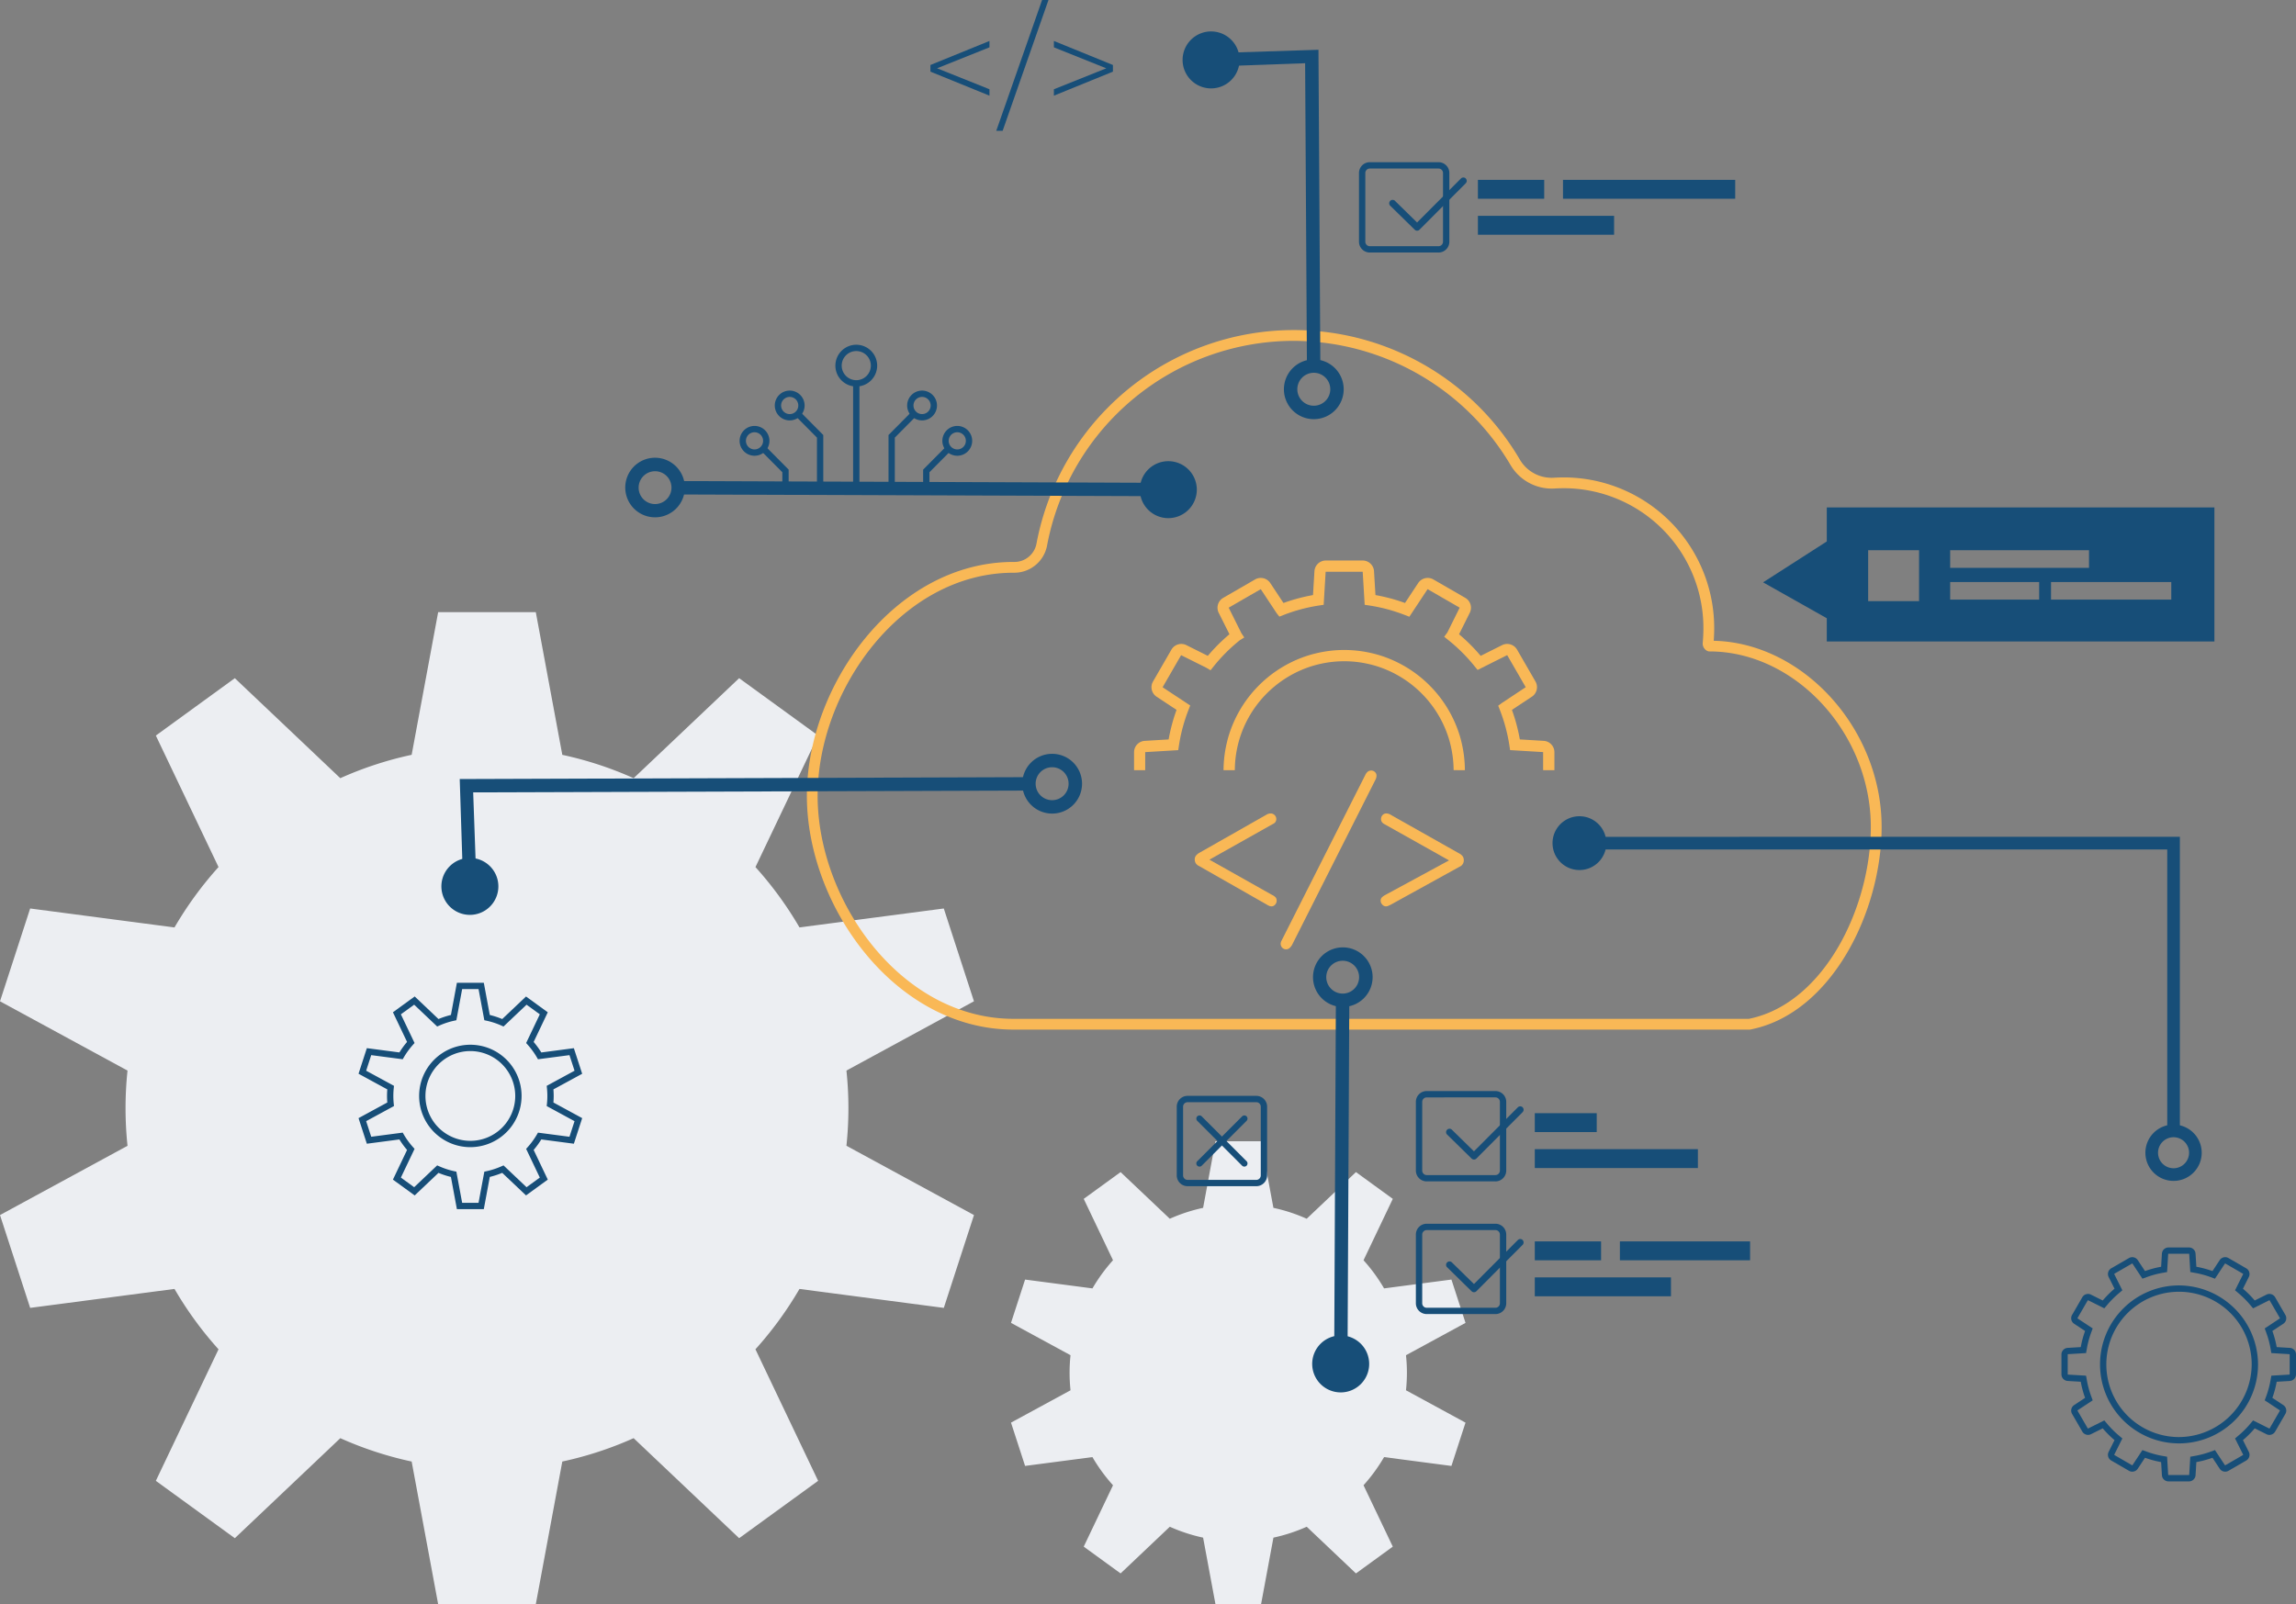<svg xmlns="http://www.w3.org/2000/svg" xmlns:xlink="http://www.w3.org/1999/xlink" width="402.918" height="281.6" viewBox="0 0 402.918 281.6">
  <rect x="0" y="0" width="402.918" height="281.6" fill="#808080" stroke="none"/>
  <defs>
    <clipPath id="clip-path">
      <rect id="Rechteck_157629" data-name="Rechteck 157629" width="170.917" height="174.146" fill="#eceef2"/>
    </clipPath>
    <clipPath id="clip-path-2">
      <rect id="Rechteck_157629-2" data-name="Rechteck 157629" width="79.76" height="81.267" fill="#eceef2"/>
    </clipPath>
    <clipPath id="clip-path-3">
      <rect id="Rechteck_157792" data-name="Rechteck 157792" width="340" height="260.025" fill="none"/>
    </clipPath>
  </defs>
  <g id="Service_Partner_advantages" data-name="Service Partner advantages" transform="translate(-165.082 -1269.155)">
    <g id="Gruppe_77005" data-name="Gruppe 77005" transform="translate(165.082 1376.607)">
      <g id="Gruppe_77004" data-name="Gruppe 77004" clip-path="url(#clip-path)">
        <path id="Pfad_14124" data-name="Pfad 14124" d="M165.623,52.019,140.3,55.343a63.7,63.7,0,0,0-7.727-10.593l11-23.086L129.708,11.594,111.194,29.15a62.81,62.81,0,0,0-12.517-4.1L94.025,0H76.892L72.24,25.046a62.734,62.734,0,0,0-12.52,4.1L41.208,11.594,27.348,21.665l11,23.083a63.712,63.712,0,0,0-7.729,10.6L5.294,52.019,0,68.313,22.378,80.475a62.938,62.938,0,0,0,0,13.2L0,105.833l5.294,16.294L30.622,118.8A63.64,63.64,0,0,0,38.348,129.4l-11,23.086,13.861,10.07L59.723,145a62.862,62.862,0,0,0,12.517,4.1l4.652,25.05H94.025l4.653-25.053a62.834,62.834,0,0,0,12.514-4.1l18.517,17.558,13.861-10.07-11-23.09a63.662,63.662,0,0,0,7.726-10.59l25.33,3.325,5.295-16.294L148.538,93.671a62.874,62.874,0,0,0,0-13.2l22.379-12.162Z" fill="#eceef2">
          <animateTransform
            attributeName="transform"
            type="rotate"
            to="0 85.461 87.075"
            from="360 85.461 87.075"
            dur="10s"
            repeatCount="indefinite" />
        </path>
      </g>
    </g>
    <g id="Gruppe_77006" data-name="Gruppe 77006" transform="translate(342.5 1469.488)">
      <g id="Gruppe_77004-2" data-name="Gruppe 77004" clip-path="url(#clip-path-2)">
        <path id="Pfad_14124-2" data-name="Pfad 14124" d="M77.289,24.275,65.47,25.826a29.728,29.728,0,0,0-3.606-4.943L67,10.11l-6.468-4.7L51.889,13.6a29.311,29.311,0,0,0-5.841-1.914L43.877,0h-8L33.711,11.688A29.275,29.275,0,0,0,27.869,13.6L19.23,5.411l-6.468,4.7L17.9,20.882a29.731,29.731,0,0,0-3.607,4.945L2.471,24.275,0,31.879l10.443,5.675a29.37,29.37,0,0,0,0,6.158L0,49.388l2.471,7.6L14.29,55.44A29.7,29.7,0,0,0,17.9,60.383L12.762,71.157l6.468,4.7,8.64-8.192a29.335,29.335,0,0,0,5.841,1.913l2.171,11.69h8l2.171-11.691a29.322,29.322,0,0,0,5.84-1.913l8.641,8.194L67,71.157,61.863,60.382a29.709,29.709,0,0,0,3.605-4.942l11.82,1.551,2.471-7.6L69.316,43.712a29.34,29.34,0,0,0,0-6.158L79.76,31.879Z" fill="#eceef2">
          <animateTransform
            attributeName="transform"
            type="rotate"
            from="0 39.88 40.634"
            to="360 39.88 40.634"
            dur="10s"
            repeatCount="indefinite" />
        </path>
      </g>
    </g>
    <g id="Gruppe_77056" data-name="Gruppe 77056" transform="translate(228 1269.155)">
      <g id="Gruppe_77055" data-name="Gruppe 77055" clip-path="url(#clip-path-3)">
        <path id="Pfad_14579" data-name="Pfad 14579" d="M143.411,189.285H131.354a1.9,1.9,0,0,1-1.9-1.9V175.33a1.9,1.9,0,0,1,1.9-1.9h12.058a1.9,1.9,0,0,1,1.9,1.9v12.058a1.9,1.9,0,0,1-1.9,1.9m-12.058-14.743a.788.788,0,0,0-.788.788v12.059a.788.788,0,0,0,.788.788h12.058a.789.789,0,0,0,.788-.789V175.33a.788.788,0,0,0-.788-.788Z" transform="translate(14.132 18.932)" fill="#174e78"/>
        <path id="Pfad_14580" data-name="Pfad 14580" d="M133.109,185.511a.555.555,0,0,1-.393-.947l7.871-7.871a.554.554,0,0,1,.784.784l-7.869,7.872a.557.557,0,0,1-.393.162" transform="translate(14.47 19.27)" fill="#174e78"/>
        <path id="Pfad_14581" data-name="Pfad 14581" d="M140.979,185.511a.557.557,0,0,1-.393-.162l-7.869-7.872a.554.554,0,0,1,.784-.784l7.871,7.871a.555.555,0,0,1-.393.947" transform="translate(14.47 19.27)" fill="#174e78"/>
        <path id="Pfad_14582" data-name="Pfad 14582" d="M100.841,7.6l-9.188,3.68,9.188,3.68v1.121L90.483,11.868V10.7l10.358-4.217Z" transform="translate(9.877 0.708)" fill="#174e78"/>
        <path id="Pfad_14583" data-name="Pfad 14583" d="M108.941,0h1.121L102.02,22.958H100.9Z" transform="translate(11.014 0)" fill="#174e78"/>
        <path id="Pfad_14584" data-name="Pfad 14584" d="M120.375,10.7v1.169l-10.358,4.217V14.963l9.189-3.679L110.017,7.6V6.481Z" transform="translate(12.01 0.708)" fill="#174e78"/>
        <path id="Pfad_14585" data-name="Pfad 14585" d="M222.223,93.456l11.178,6.3v4.076h68.025V80.307H233.4v5.974Zm32.829-5.638h24.369v3.091H255.052Zm-5.457,8.935h-8.935V87.818h8.935Zm21.075-.267H255.052V93.4H270.67Zm23.186,0H272.751V93.4h21.105Z" transform="translate(24.258 8.766)" fill="#174e78"/>
        <path id="Pfad_14586" data-name="Pfad 14586" d="M181.243,188.524H169.187a1.9,1.9,0,0,1-1.9-1.9V174.569a1.9,1.9,0,0,1,1.9-1.9h12.058a1.9,1.9,0,0,1,1.9,1.9v12.058a1.9,1.9,0,0,1-1.9,1.9m-12.057-14.743a.788.788,0,0,0-.788.788v12.059a.788.788,0,0,0,.788.788h12.057a.79.79,0,0,0,.789-.789V174.569a.788.788,0,0,0-.787-.788Z" transform="translate(18.262 18.849)" fill="#174e78"/>
        <rect id="Rechteck_157783" data-name="Rechteck 157783" width="10.869" height="3.316" transform="translate(206.418 195.403)" fill="#174e78"/>
        <rect id="Rechteck_157784" data-name="Rechteck 157784" width="28.621" height="3.316" transform="translate(206.418 201.719)" fill="#174e78"/>
        <path id="Pfad_14587" data-name="Pfad 14587" d="M185.5,175.262a.6.6,0,0,0-.845,0l-7.7,7.726-3.834-3.757a.6.6,0,1,0-.836.854l4.257,4.172a.685.685,0,0,0,.054.044c.013.009.024.021.038.029a.508.508,0,0,0,.069.037.333.333,0,0,0,.034.018.664.664,0,0,0,.08.024.3.3,0,0,0,.03.008.56.56,0,0,0,.113.011.574.574,0,0,0,.115-.011l.028-.008a.811.811,0,0,0,.084-.026c.01,0,.02-.011.03-.017a.529.529,0,0,0,.074-.039c.013-.009.024-.021.037-.03s.038-.029.055-.045l0,0,8.11-8.143a.6.6,0,0,0,0-.845" transform="translate(18.788 19.113)" fill="#174e78"/>
        <path id="Pfad_14588" data-name="Pfad 14588" d="M236.449,175.03H107.2c-20.757,0-36.267-21.671-36.267-41.047S86.439,92.938,107.2,92.938a3.943,3.943,0,0,0,4.031-3.227,45.953,45.953,0,0,1,84.81-14.757,6.457,6.457,0,0,0,6,3.2q.927-.053,1.872-.053a26.422,26.422,0,0,1,26.245,26.537c0,.65-.03,1.388-.081,2.138,15.689.352,29.462,15.466,29.462,32.669,0,14.744-8.676,32.509-22.69,35.5Zm-80.032-120.9a44.059,44.059,0,0,0-43.332,35.93,5.854,5.854,0,0,1-5.876,4.772c-19.687,0-34.388,20.671-34.388,39.153s14.7,39.154,34.375,39.154H236.249l.2-.042c13.09-2.794,21.193-19.641,21.193-33.65,0-16.408-13.235-30.8-28.321-30.8l-.2-.017a1.435,1.435,0,0,1-.966-1.559c.07-.85.109-1.7.109-2.43a24.527,24.527,0,0,0-24.353-24.644q-.89,0-1.762.05a8.389,8.389,0,0,1-7.735-4.128,44.307,44.307,0,0,0-37.99-21.787" transform="translate(7.743 5.702)" fill="#f9b856"/>
        <path id="Pfad_14589" data-name="Pfad 14589" d="M21.984,195.267H17.261l-1.048-5.651a14.533,14.533,0,0,1-2.182-.715l-4.176,3.96-3.82-2.775,2.481-5.208a14.636,14.636,0,0,1-1.345-1.843l-5.712.751L0,179.294l5.047-2.744c-.031-.387-.047-.773-.047-1.15s.016-.762.047-1.15L0,171.5l1.459-4.491,5.711.751a14.816,14.816,0,0,1,1.347-1.843l-2.481-5.206,3.82-2.776L14.03,161.9a14.629,14.629,0,0,1,2.183-.715l1.048-5.65h4.723l1.049,5.651a14.406,14.406,0,0,1,2.182.715l4.176-3.96,3.819,2.776-2.48,5.206a14.737,14.737,0,0,1,1.345,1.843l5.712-.751,1.459,4.491L34.2,174.249c.031.387.047.773.047,1.15s-.016.763-.047,1.15l5.047,2.744-1.459,4.491-5.713-.751a14.647,14.647,0,0,1-1.344,1.842l2.48,5.209-3.819,2.775-4.176-3.96a14.611,14.611,0,0,1-2.182.714Zm-3.8-1.109h2.877l1.016-5.468.362-.077a13.491,13.491,0,0,0,2.665-.873l.339-.152,4.041,3.832,2.328-1.691-2.4-5.039.247-.275a13.6,13.6,0,0,0,1.646-2.257l.186-.318,5.527.725.888-2.737-4.883-2.653.038-.368a13.346,13.346,0,0,0,0-2.813l-.038-.368,4.883-2.653-.888-2.737-5.528.725-.185-.319a13.628,13.628,0,0,0-1.646-2.257l-.247-.275,2.4-5.038-2.328-1.691-4.041,3.831-.339-.151a13.375,13.375,0,0,0-2.665-.874l-.362-.077-1.016-5.467H18.184l-1.015,5.466-.362.078a13.362,13.362,0,0,0-2.666.874l-.339.151-4.04-3.831L7.432,161.07l2.4,5.038-.247.275a13.58,13.58,0,0,0-1.647,2.258l-.186.318-5.526-.725-.888,2.737,4.883,2.653-.038.368a13.346,13.346,0,0,0,0,2.813l.038.368-4.883,2.653.888,2.737,5.528-.725.185.319a13.507,13.507,0,0,0,1.646,2.256l.247.275-2.4,5.039,2.329,1.691,4.041-3.831.339.151a13.3,13.3,0,0,0,2.665.873l.362.078Zm1.439-9.769a8.989,8.989,0,1,1,8.989-8.989,9,9,0,0,1-8.989,8.989m0-16.868A7.879,7.879,0,1,0,27.5,175.4a7.888,7.888,0,0,0-7.879-7.879" transform="translate(0 16.978)" fill="#174e78"/>
        <rect id="Rechteck_157785" data-name="Rechteck 157785" width="11.632" height="3.316" transform="translate(196.436 31.571)" fill="#174e78"/>
        <rect id="Rechteck_157786" data-name="Rechteck 157786" width="30.219" height="3.316" transform="translate(211.369 31.571)" fill="#174e78"/>
        <rect id="Rechteck_157787" data-name="Rechteck 157787" width="23.897" height="3.316" transform="translate(196.436 37.887)" fill="#174e78"/>
        <path id="Pfad_14590" data-name="Pfad 14590" d="M172.243,41.524H160.187a1.9,1.9,0,0,1-1.9-1.9V27.569a1.9,1.9,0,0,1,1.9-1.9h12.058a1.9,1.9,0,0,1,1.9,1.9V39.626a1.9,1.9,0,0,1-1.9,1.9M160.187,26.781a.788.788,0,0,0-.788.788V39.627a.788.788,0,0,0,.788.788h12.057a.79.79,0,0,0,.789-.789V27.569a.788.788,0,0,0-.787-.788Z" transform="translate(17.279 2.802)" fill="#174e78"/>
        <path id="Pfad_14591" data-name="Pfad 14591" d="M176.5,28.262a.6.6,0,0,0-.845,0l-7.7,7.726-3.834-3.757a.6.6,0,1,0-.836.854l4.257,4.172a.679.679,0,0,0,.054.044c.013.009.024.021.038.029a.51.51,0,0,0,.069.037.338.338,0,0,0,.034.018.663.663,0,0,0,.08.024.3.3,0,0,0,.03.008.559.559,0,0,0,.113.011.573.573,0,0,0,.115-.011l.028-.008a.814.814,0,0,0,.084-.026c.01,0,.02-.011.03-.017a.53.53,0,0,0,.074-.039c.013-.009.024-.021.037-.03s.038-.029.055-.045l0,0,8.11-8.143a.6.6,0,0,0,0-.845" transform="translate(17.805 3.066)" fill="#174e78"/>
        <rect id="Rechteck_157788" data-name="Rechteck 157788" width="11.632" height="3.316" transform="translate(206.418 217.91)" fill="#174e78"/>
        <rect id="Rechteck_157789" data-name="Rechteck 157789" width="22.848" height="3.316" transform="translate(221.352 217.91)" fill="#174e78"/>
        <rect id="Rechteck_157790" data-name="Rechteck 157790" width="23.897" height="3.316" transform="translate(206.418 224.226)" fill="#174e78"/>
        <path id="Pfad_14592" data-name="Pfad 14592" d="M181.243,209.524H169.187a1.9,1.9,0,0,1-1.9-1.9V195.569a1.9,1.9,0,0,1,1.9-1.9h12.058a1.9,1.9,0,0,1,1.9,1.9v12.058a1.9,1.9,0,0,1-1.9,1.9m-12.057-14.743a.788.788,0,0,0-.788.788v12.059a.788.788,0,0,0,.788.788h12.057a.79.79,0,0,0,.789-.789V195.569a.788.788,0,0,0-.787-.788Z" transform="translate(18.262 21.141)" fill="#174e78"/>
        <path id="Pfad_14593" data-name="Pfad 14593" d="M185.5,196.262a.6.6,0,0,0-.845,0l-7.7,7.726-3.834-3.757a.6.6,0,1,0-.836.854l4.257,4.172a.682.682,0,0,0,.054.044c.013.009.024.021.038.029a.51.51,0,0,0,.069.037.336.336,0,0,0,.034.018.669.669,0,0,0,.08.024.3.3,0,0,0,.03.008.56.56,0,0,0,.113.011.574.574,0,0,0,.115-.011l.028-.008a.812.812,0,0,0,.084-.026c.01,0,.02-.011.03-.017a.53.53,0,0,0,.074-.039c.013-.009.024-.021.037-.03s.038-.029.055-.045l0,0,8.11-8.143a.6.6,0,0,0,0-.845" transform="translate(18.788 21.405)" fill="#174e78"/>
        <path id="Pfad_14594" data-name="Pfad 14594" d="M16.01,123.323l99.247-.328.014,2.355-96.9.314.59,16.484-2.347.014Z" transform="translate(1.748 13.426)" fill="#174e78"/>
        <path id="Pfad_14595" data-name="Pfad 14595" d="M110.212,119.3a5.245,5.245,0,1,1-5.2,5.277,5.244,5.244,0,0,1,5.2-5.277m.049,8.136a2.891,2.891,0,1,0-2.9-2.873,2.889,2.889,0,0,0,2.9,2.873" transform="translate(11.463 13.023)" fill="#174e78"/>
        <path id="Pfad_14596" data-name="Pfad 14596" d="M13.108,140.792a5,5,0,1,1,5.027,4.982,5.006,5.006,0,0,1-5.027-4.982" transform="translate(1.431 14.819)" fill="#174e78"/>
        <path id="Pfad_14597" data-name="Pfad 14597" d="M156.687,224.884l.328-66-2.355-.014-.314,66.141Z" transform="translate(16.849 17.343)" fill="#174e78"/>
        <path id="Pfad_14598" data-name="Pfad 14598" d="M156.2,160.391a5.23,5.23,0,1,1,5.277-5.2,5.244,5.244,0,0,1-5.277,5.2m.014-2.348a2.882,2.882,0,1,0-2.873-2.9,2.89,2.89,0,0,0,2.873,2.9" transform="translate(16.482 16.367)" fill="#174e78"/>
        <path id="Pfad_14599" data-name="Pfad 14599" d="M155.866,221.346a5,5,0,1,0-4.982-5.027,5.006,5.006,0,0,0,4.982,5.027" transform="translate(16.471 23.071)" fill="#174e78"/>
        <path id="Pfad_14600" data-name="Pfad 14600" d="M153.73,7.877l.328,54.88-2.355.014-.314-52.533-16.484.59-.014-2.347Z" transform="translate(14.725 0.86)" fill="#174e78"/>
        <path id="Pfad_14601" data-name="Pfad 14601" d="M156.9,62.079a5.245,5.245,0,1,1-5.277-5.2,5.244,5.244,0,0,1,5.277,5.2m-8.136.049a2.891,2.891,0,1,0,2.873-2.9,2.889,2.889,0,0,0-2.873,2.9" transform="translate(15.982 6.209)" fill="#174e78"/>
        <path id="Pfad_14602" data-name="Pfad 14602" d="M135.361,4.975A5,5,0,1,1,130.379,10a5.006,5.006,0,0,1,4.982-5.027" transform="translate(14.232 0.543)" fill="#174e78"/>
        <path id="Pfad_14603" data-name="Pfad 14603" d="M298.536,132.434v51.021h-2.218v-48.8H193.166v-2.218Z" transform="translate(21.086 14.457)" fill="#174e78"/>
        <path id="Pfad_14604" data-name="Pfad 14604" d="M292.592,182.92a4.941,4.941,0,1,1-4.941-4.941,4.948,4.948,0,0,1,4.941,4.941m-7.663,0a2.722,2.722,0,1,0,2.722-2.723,2.725,2.725,0,0,0-2.722,2.723" transform="translate(30.861 19.428)" fill="#174e78"/>
        <path id="Pfad_14605" data-name="Pfad 14605" d="M193.631,129.177a4.722,4.722,0,1,1-4.722,4.722,4.722,4.722,0,0,1,4.722-4.722" transform="translate(20.622 14.101)" fill="#174e78"/>
        <path id="Pfad_14606" data-name="Pfad 14606" d="M62.909,67.408a2.617,2.617,0,1,1-2.617,2.618,2.619,2.619,0,0,1,2.617-2.618m0,4.124A1.507,1.507,0,1,0,61.4,70.026a1.508,1.508,0,0,0,1.507,1.506" transform="translate(6.582 7.358)" fill="#174e78"/>
        <path id="Pfad_14607" data-name="Pfad 14607" d="M64.447,70.613l4.084,4.115v2.748H67.422v-2.29L63.661,71.4Z" transform="translate(6.949 7.708)" fill="#174e78"/>
        <path id="Pfad_14608" data-name="Pfad 14608" d="M79.111,54.559a3.666,3.666,0,1,1-3.666,3.665,3.67,3.67,0,0,1,3.666-3.665m0,6.222a2.557,2.557,0,1,0-2.557-2.558,2.561,2.561,0,0,0,2.557,2.558" transform="translate(8.236 5.956)" fill="#174e78"/>
        <path id="Pfad_14609" data-name="Pfad 14609" d="M69.927,65.135,74.01,69.25v8.824H72.9V69.707l-3.76-3.79Z" transform="translate(7.547 7.11)" fill="#174e78"/>
        <rect id="Rechteck_157791" data-name="Rechteck 157791" width="1.109" height="17.712" transform="translate(86.792 67.472)" fill="#174e78"/>
        <path id="Pfad_14610" data-name="Pfad 14610" d="M68.475,61.815a2.617,2.617,0,1,1-2.617,2.618,2.619,2.619,0,0,1,2.617-2.618m0,4.125a1.508,1.508,0,1,0-1.507-1.507,1.508,1.508,0,0,0,1.507,1.507" transform="translate(7.189 6.748)" fill="#174e78"/>
        <path id="Pfad_14611" data-name="Pfad 14611" d="M94.987,67.408a2.617,2.617,0,1,1-2.617,2.618,2.62,2.62,0,0,1,2.617-2.618m0,4.124a1.507,1.507,0,1,0-1.507-1.506,1.508,1.508,0,0,0,1.507,1.506" transform="translate(10.083 7.358)" fill="#174e78"/>
        <path id="Pfad_14612" data-name="Pfad 14612" d="M93.411,70.613l.786.782-3.76,3.79v2.29H89.329V74.728Z" transform="translate(9.751 7.708)" fill="#174e78"/>
        <path id="Pfad_14613" data-name="Pfad 14613" d="M87.933,65.135l.786.782-3.76,3.79v8.368H83.85V69.25Z" transform="translate(9.153 7.11)" fill="#174e78"/>
        <path id="Pfad_14614" data-name="Pfad 14614" d="M89.422,61.815A2.617,2.617,0,1,1,86.8,64.433a2.62,2.62,0,0,1,2.617-2.618m0,4.125a1.508,1.508,0,1,0-1.507-1.507,1.508,1.508,0,0,0,1.507,1.507" transform="translate(9.476 6.748)" fill="#174e78"/>
        <path id="Pfad_14615" data-name="Pfad 14615" d="M177.234,123.963a19.3,19.3,0,0,0-.495-4.238c-.109-.474-.222-.9-.345-1.3a19.3,19.3,0,0,0-4.327-7.468c-.307-.327-.626-.648-.949-.949a19.329,19.329,0,0,0-7.468-4.327c-.388-.119-.812-.232-1.3-.345a19.11,19.11,0,0,0-8.63,0c-.489.113-.913.226-1.3.345a19.348,19.348,0,0,0-7.469,4.328c-.331.309-.649.628-.948.947a19.289,19.289,0,0,0-4.326,7.469c-.122.393-.235.819-.346,1.3a19.34,19.34,0,0,0-.492,4.239h-1.98a21.266,21.266,0,0,1,.546-4.683c.121-.532.247-1,.382-1.437a21.247,21.247,0,0,1,4.773-8.237c.331-.355.681-.707,1.042-1.044a21.308,21.308,0,0,1,8.241-4.774c.444-.135.913-.26,1.434-.38a21.116,21.116,0,0,1,9.52,0c.524.121.993.245,1.435.38a21.277,21.277,0,0,1,8.24,4.773c.36.337.712.689,1.045,1.045a21.325,21.325,0,0,1,4.774,8.238c.135.444.26.913.379,1.437a21.249,21.249,0,0,1,.542,4.682Z" transform="translate(14.939 11.229)" fill="#f9b856"/>
        <path id="Pfad_14616" data-name="Pfad 14616" d="M194.484,125.509v-3.173l-5.793-.349-.121-.791a29.283,29.283,0,0,0-1.693-6.3l-.274-.7.6-.451,4.228-2.8-3.251-5.63-5.191,2.6-.507-.616a29.524,29.524,0,0,0-4.615-4.614l-.739-.59.557-.764,2.157-4.346-5.629-3.252-3.2,4.844-.749-.287a29.082,29.082,0,0,0-6.3-1.69l-.792-.119-.348-5.8h-6.5l-.349,5.8-.793.12a29.2,29.2,0,0,0-6.3,1.691l-.678.266-.455-.568-2.814-4.254-5.628,3.25,2.234,4.477.5.753-.781.484a29.487,29.487,0,0,0-4.6,4.6l-.54.675-.74-.446-4.421-2.206-3.249,5.63,4.844,3.2-.287.748a29.294,29.294,0,0,0-1.694,6.3l-.118.792-5.8.349v3.173H122.7v-3.151a2,2,0,0,1,1.881-2l4.187-.252.03-.171a31.388,31.388,0,0,1,1.3-4.851l.059-.163-3.5-2.313a2,2,0,0,1-.63-2.67l3.228-5.592a2.011,2.011,0,0,1,1.737-1,1.972,1.972,0,0,1,.89.21l3.761,1.879.113-.132a31.478,31.478,0,0,1,3.553-3.549l.132-.112-1.884-3.758a1.973,1.973,0,0,1-.211-.893,2,2,0,0,1,1-1.735l5.589-3.229a2,2,0,0,1,2.671.63l2.315,3.5.163-.059a31.409,31.409,0,0,1,4.849-1.3l.172-.031.25-4.186a2.005,2.005,0,0,1,2-1.881h6.456a2,2,0,0,1,2,1.881l.251,4.185.171.031a31.149,31.149,0,0,1,4.851,1.3l.164.058,2.313-3.5a2,2,0,0,1,2.669-.63l5.594,3.229a2,2,0,0,1,.789,2.629l-1.879,3.761.132.112a31.445,31.445,0,0,1,3.549,3.548l.112.132,3.759-1.882a1.987,1.987,0,0,1,.891-.21,2.009,2.009,0,0,1,1.737,1l3.228,5.592a2,2,0,0,1-.63,2.67l-3.5,2.314.058.163a31.272,31.272,0,0,1,1.3,4.85l.031.171,4.187.252a2,2,0,0,1,1.879,2v3.151Z" transform="translate(13.394 9.683)" fill="#f9b856"/>
        <path id="Pfad_14617" data-name="Pfad 14617" d="M145.779,145.047a1.1,1.1,0,0,1-.437-.1,2.746,2.746,0,0,1-.438-.236l-11.861-6.757a1.342,1.342,0,0,1-.572-.489,1.328,1.328,0,0,1-.169-.69,1,1,0,0,1,.236-.656,2.006,2.006,0,0,1,.6-.489l11.658-6.623a1.735,1.735,0,0,1,.406-.2,1.164,1.164,0,0,1,.369-.067h.014a.98.98,0,0,1,1.028.942.965.965,0,0,1-.151.556,1.059,1.059,0,0,1-.454.352l-11.127,6.259,10.986,6.184a1.931,1.931,0,0,1,.646.457.891.891,0,0,1,.166.555,1,1,0,0,1-.284.707.844.844,0,0,1-.622.3" transform="translate(14.442 14.053)" fill="#f9b856"/>
        <path id="Pfad_14618" data-name="Pfad 14618" d="M146.839,153.323a.877.877,0,0,1-.672-.285.957.957,0,0,1-.27-.69,1.138,1.138,0,0,1,.134-.5l14.7-29.094a1.626,1.626,0,0,1,.489-.64,1.019,1.019,0,0,1,.562-.171.955.955,0,0,1,.647.254.83.83,0,0,1,.285.656,1.5,1.5,0,0,1-.135.607l-14.7,29.127a2.233,2.233,0,0,1-.471.557.906.906,0,0,1-.571.184" transform="translate(15.926 13.311)" fill="#f9b856"/>
        <path id="Pfad_14619" data-name="Pfad 14619" d="M162.657,145.048a.861.861,0,0,1-.656-.319.986.986,0,0,1-.286-.656.824.824,0,0,1,.184-.571,2.644,2.644,0,0,1,.591-.438l11.228-6.087-11.329-6.357a1.249,1.249,0,0,1-.439-.354.894.894,0,0,1-.166-.555.962.962,0,0,1,.3-.723.87.87,0,0,1,.617-.255l.119.008a1.608,1.608,0,0,1,.357.08,2.156,2.156,0,0,1,.423.22l11.86,6.692a1.752,1.752,0,0,1,.622.488,1.108,1.108,0,0,1,.22.69,1.189,1.189,0,0,1-.74,1.178L163.5,144.745c-.135.068-.276.134-.421.2a1.025,1.025,0,0,1-.421.1" transform="translate(17.653 14.053)" fill="#f9b856"/>
        <path id="Pfad_14620" data-name="Pfad 14620" d="M139.335,76.462l-88.179-.328-.014,2.355,88.325.314Z" transform="translate(5.583 8.311)" fill="#174e78"/>
        <path id="Pfad_14621" data-name="Pfad 14621" d="M52.659,77.717a5.23,5.23,0,1,1-5.2-5.277,5.244,5.244,0,0,1,5.2,5.277M50.311,77.7a2.882,2.882,0,1,0-2.9,2.873,2.89,2.89,0,0,0,2.9-2.873" transform="translate(4.607 7.908)" fill="#174e78"/>
        <path id="Pfad_14622" data-name="Pfad 14622" d="M133.613,78.006a5,5,0,1,0-5.027,4.982,5.006,5.006,0,0,0,5.027-4.982" transform="translate(13.494 7.965)" fill="#174e78"/>
        <path id="Pfad_14623" data-name="Pfad 14623" d="M309.5,215.051l-2.3-.139a17.336,17.336,0,0,0-.76-2.828l1.921-1.269a1.159,1.159,0,0,0,.365-1.544l-1.8-3.111a1.161,1.161,0,0,0-1-.58,1.146,1.146,0,0,0-.517.122l-2.062,1.03a17.676,17.676,0,0,0-2.069-2.067l1.032-2.064a1.156,1.156,0,0,0-.457-1.517l-3.112-1.8a1.153,1.153,0,0,0-1.544.364l-1.267,1.922a17.388,17.388,0,0,0-2.829-.761l-.139-2.3a1.157,1.157,0,0,0-1.155-1.087h-3.595a1.157,1.157,0,0,0-1.155,1.087l-.139,2.3a17.291,17.291,0,0,0-2.827.76l-1.27-1.921a1.159,1.159,0,0,0-1.544-.365l-3.112,1.8a1.159,1.159,0,0,0-.457,1.518l1.033,2.062a17.685,17.685,0,0,0-2.069,2.069l-2.063-1.03a1.157,1.157,0,0,0-1.52.457l-1.8,3.113a1.158,1.158,0,0,0,.365,1.543l1.921,1.269a17.445,17.445,0,0,0-.76,2.828l-2.3.139a1.157,1.157,0,0,0-1.088,1.154V219.7a1.158,1.158,0,0,0,1.088,1.155l2.3.139a17.444,17.444,0,0,0,.76,2.828l-1.921,1.268a1.159,1.159,0,0,0-.365,1.544l1.8,3.112a1.157,1.157,0,0,0,1.52.457l2.063-1.03a17.688,17.688,0,0,0,2.069,2.069l-1.033,2.062a1.16,1.16,0,0,0,.457,1.52l3.112,1.8a1.157,1.157,0,0,0,1.544-.364l1.27-1.922a17.289,17.289,0,0,0,2.827.76l.139,2.3a1.158,1.158,0,0,0,1.155,1.088h3.595a1.158,1.158,0,0,0,1.155-1.088l.139-2.3a17.5,17.5,0,0,0,2.829-.76l1.267,1.921a1.156,1.156,0,0,0,1.544.365l3.112-1.8a1.158,1.158,0,0,0,.457-1.518l-1.032-2.064a17.676,17.676,0,0,0,2.069-2.067l2.062,1.03a1.148,1.148,0,0,0,.517.123,1.164,1.164,0,0,0,1-.58l1.8-3.111a1.16,1.16,0,0,0-.365-1.545l-1.921-1.269a17.353,17.353,0,0,0,.76-2.827l2.3-.139a1.157,1.157,0,0,0,1.087-1.155V216.2a1.156,1.156,0,0,0-1.087-1.154m-.022,4.645a.049.049,0,0,1-.044.048l-2.3.138-.872.053-.153.859a16.325,16.325,0,0,1-.711,2.648l-.3.821.728.48,1.921,1.27a.049.049,0,0,1,.014.064l-1.8,3.111h0l-.063.021-2.062-1.032-.78-.389-.562.666a16.577,16.577,0,0,1-1.939,1.938l-.664.563.389.779,1.031,2.064a.049.049,0,0,1-.019.061l-3.113,1.8-.063-.014-1.267-1.922-.481-.729-.822.3a16.323,16.323,0,0,1-2.649.712l-.858.154-.052.871-.139,2.3a.051.051,0,0,1-.048.045h-3.595a.049.049,0,0,1-.048-.044l-.139-2.3-.052-.871-.86-.154a16.288,16.288,0,0,1-2.646-.711l-.821-.3-.481.728-1.269,1.922-.064.014-3.112-1.8a.051.051,0,0,1-.019-.064l1.032-2.06.39-.78-.665-.563a16.569,16.569,0,0,1-1.938-1.939l-.563-.666-.78.389-2.063,1.03-.063-.018-1.8-3.113a.05.05,0,0,1,.016-.063l1.921-1.269.729-.48-.3-.822a16.278,16.278,0,0,1-.711-2.648l-.154-.859-.872-.053-2.3-.138a.05.05,0,0,1-.045-.048V216.2a.049.049,0,0,1,.045-.047l2.3-.139.872-.052.154-.86a16.338,16.338,0,0,1,.711-2.648l.3-.821-.729-.481-1.921-1.268a.05.05,0,0,1-.016-.063l1.8-3.113.063-.019,2.063,1.03.78.389.563-.665a16.474,16.474,0,0,1,1.938-1.938l.665-.563-.39-.78-1.032-2.061a.049.049,0,0,1,.019-.063l3.112-1.8.064.016,1.269,1.921.481.729.821-.3a16.293,16.293,0,0,1,2.646-.712l.86-.154.052-.871.139-2.3a.048.048,0,0,1,.048-.044h3.595a.05.05,0,0,1,.048.044l.139,2.3.052.871.858.154a16.326,16.326,0,0,1,2.649.712l.822.3.481-.73,1.267-1.922.063-.013,3.113,1.8a.05.05,0,0,1,.019.061l-1.031,2.064-.389.78.664.562a16.576,16.576,0,0,1,1.939,1.938l.562.665.78-.389,2.062-1.03.063.02h0l1.8,3.11a.05.05,0,0,1-.014.065l-1.921,1.269-.728.481.3.821a16.283,16.283,0,0,1,.711,2.646l.153.86.872.052,2.3.139a.048.048,0,0,1,.044.047V219.7Z" transform="translate(29.412 21.551)" fill="#174e78"/>
        <path id="Pfad_14624" data-name="Pfad 14624" d="M289.357,203.431a13.864,13.864,0,1,0,13.913,13.863,13.929,13.929,0,0,0-13.913-13.863m0,26.619a12.755,12.755,0,1,1,12.8-12.755,12.819,12.819,0,0,1-12.8,12.755" transform="translate(30.068 22.207)" fill="#174e78"/>
      </g>
    </g>
  </g>
</svg>
